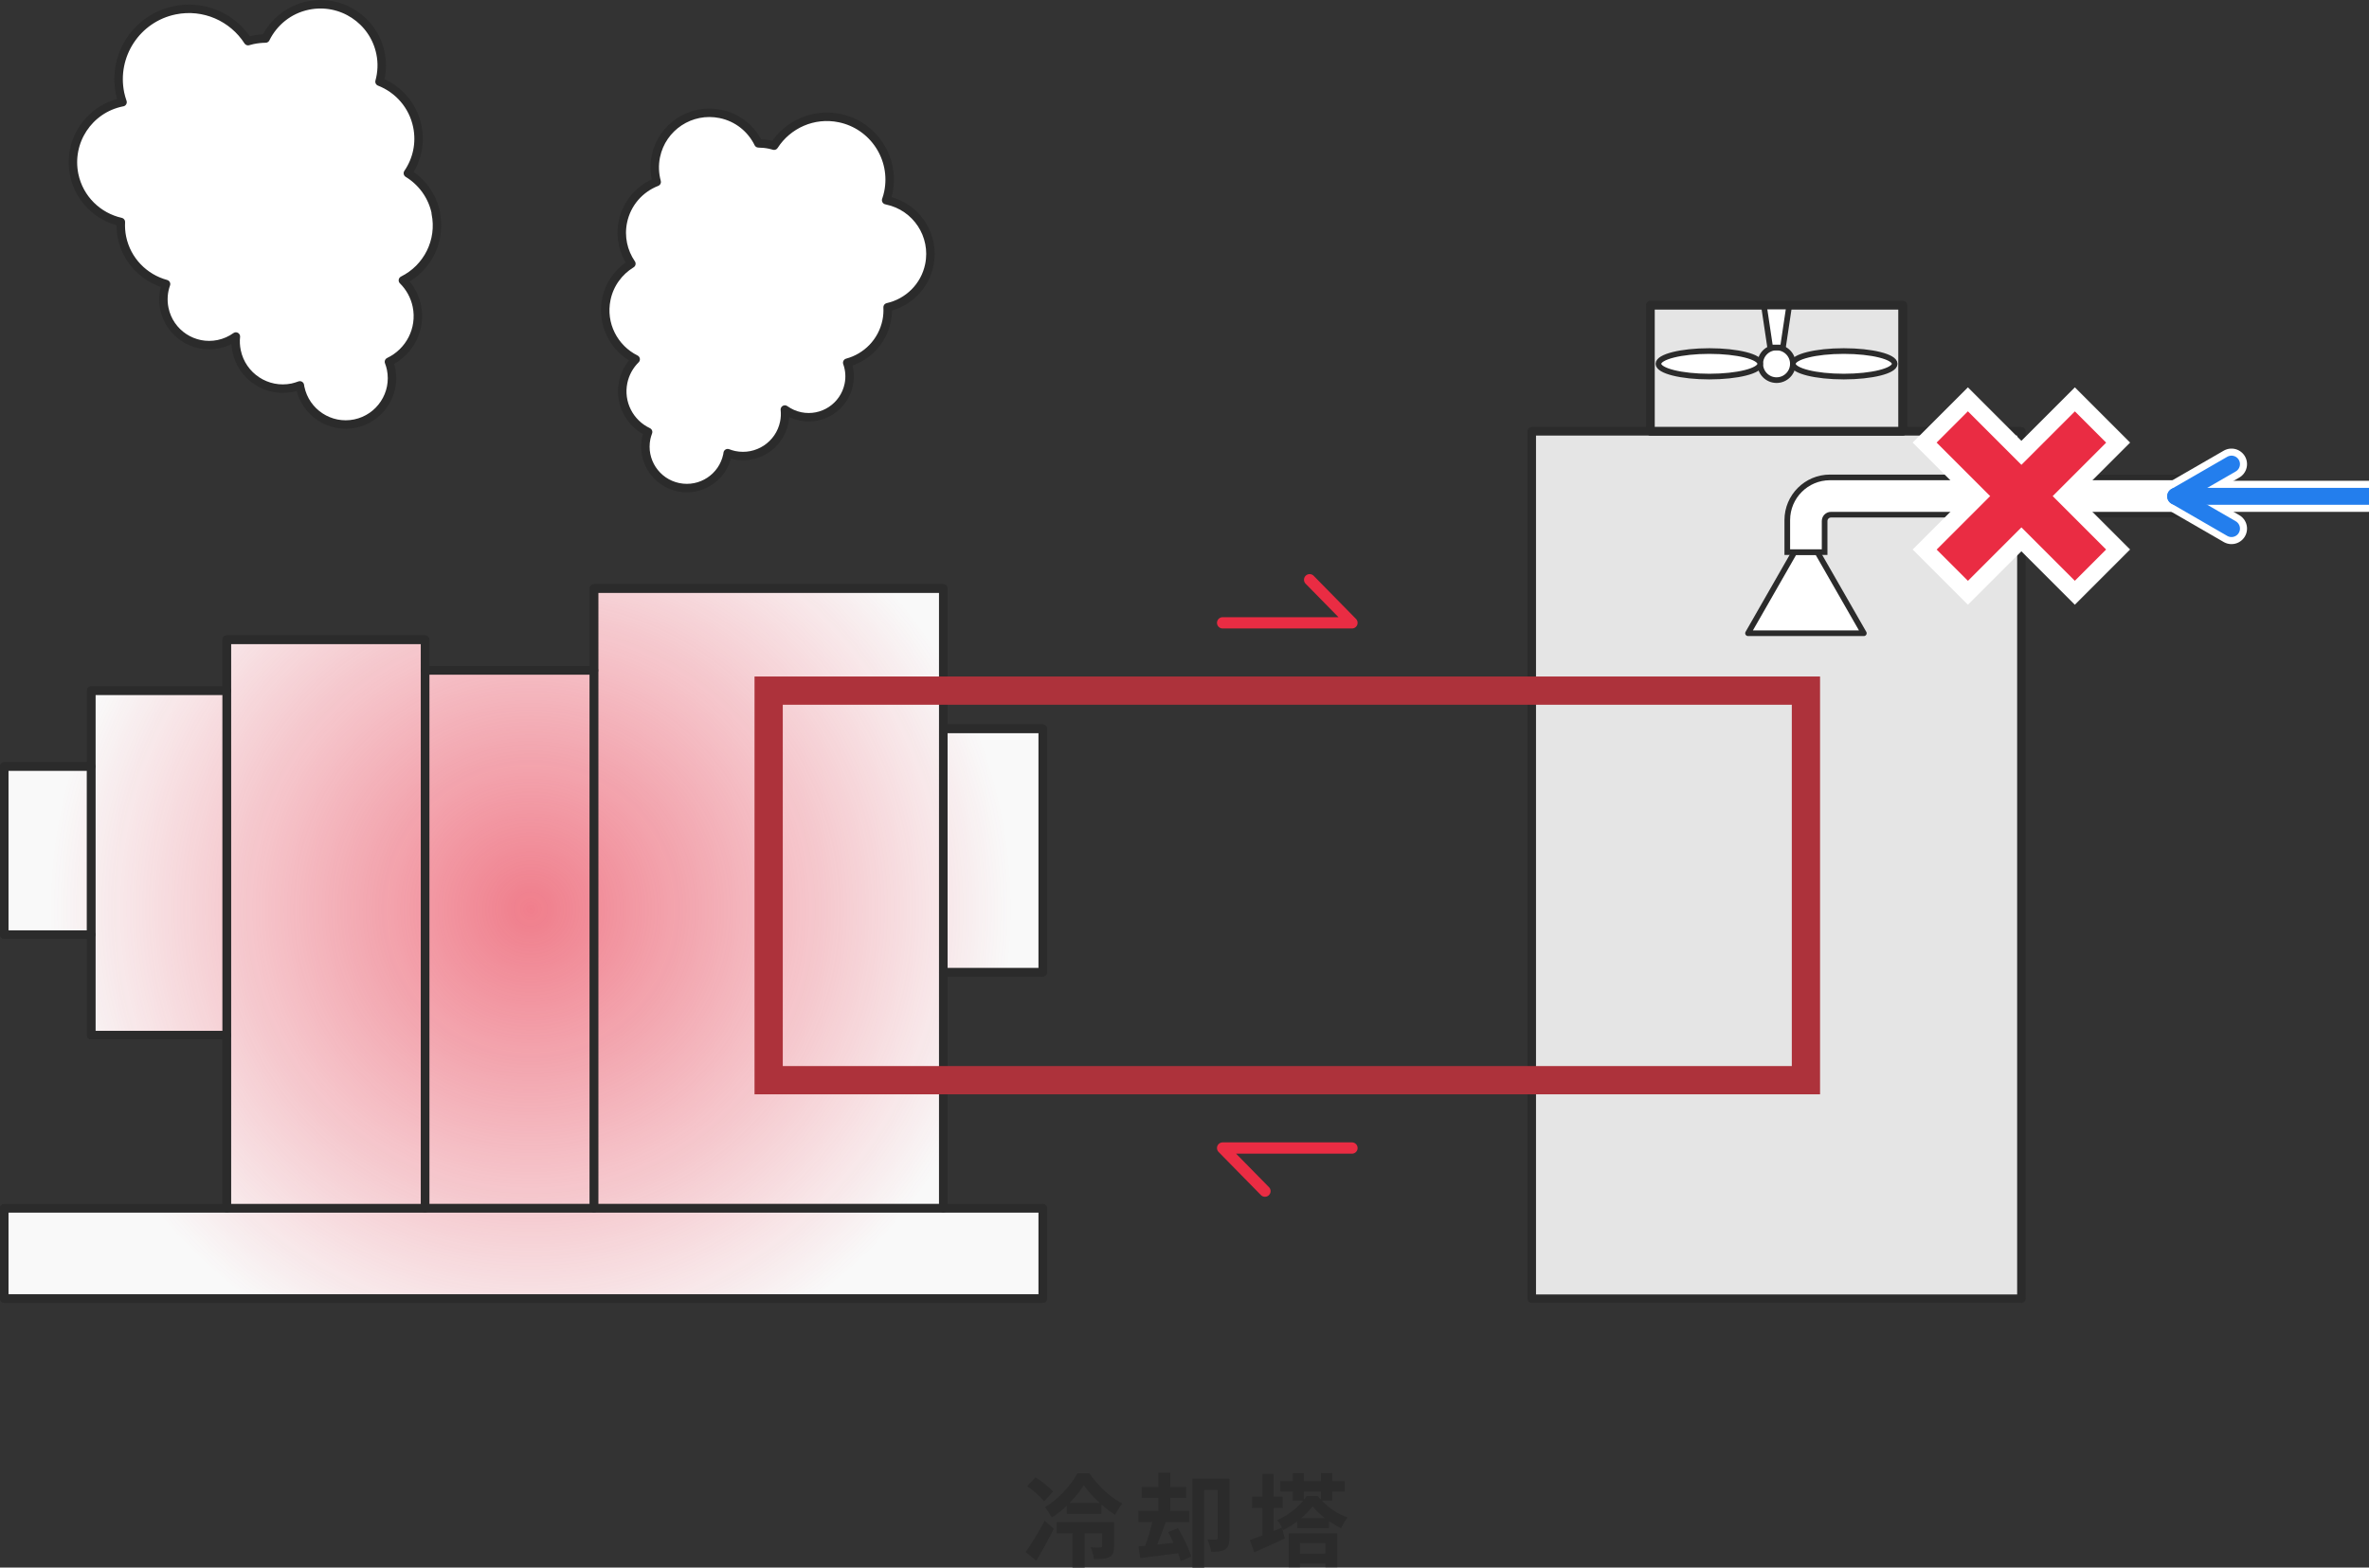 <?xml version="1.0" encoding="UTF-8"?><svg id="_レイヤー_2" xmlns="http://www.w3.org/2000/svg" xmlns:xlink="http://www.w3.org/1999/xlink" viewBox="0 0 419.34 277.53"><rect x="0" y="0" width="419.34" height="277.53" fill="#333333" stroke="none"/><defs><style>.cls-1,.cls-2,.cls-3,.cls-4,.cls-5,.cls-6,.cls-7{fill:none;}.cls-2,.cls-8,.cls-4,.cls-5,.cls-9,.cls-10,.cls-7{stroke-linecap:round;stroke-linejoin:round;}.cls-2,.cls-8,.cls-11,.cls-9,.cls-10{stroke:#2b2b2b;}.cls-2,.cls-9,.cls-10{stroke-width:1.5px;}.cls-8,.cls-12,.cls-11,.cls-9{fill:#fff;}.cls-13{fill:url(#_名称未設定グラデーション_18);opacity:.6;}.cls-14{fill:#f9f9f9;}.cls-15{fill:#ea2c43;}.cls-16{fill:#2b2b2b;}.cls-3{stroke:#ad323b;stroke-width:5px;}.cls-3,.cls-11{stroke-miterlimit:10;}.cls-4{stroke:#ea2c43;stroke-width:2px;}.cls-5{stroke:#fff;stroke-width:5.5px;}.cls-10{fill:#e5e5e5;}.cls-6{clip-path:url(#clippath);}.cls-7{stroke:#237eed;stroke-width:3px;}</style><clipPath id="clippath"><polygon class="cls-1" points="184.58 172.14 184.58 129.02 166.97 129.02 166.97 104.19 105.14 104.19 105.14 118.69 75.25 118.69 75.25 113.25 40.14 113.25 40.14 122.27 16.14 122.27 16.14 135.69 .75 135.69 .75 165.47 16.14 165.47 16.14 183.27 40.14 183.27 40.14 213.91 .75 213.91 .75 229.91 184.58 229.91 184.58 213.91 166.97 213.91 166.97 172.14 184.58 172.14"/></clipPath><radialGradient id="_名称未設定グラデーション_18" cx="93.96" cy="160.98" fx="93.96" fy="160.98" r="85.23" gradientUnits="userSpaceOnUse"><stop offset="0" stop-color="#ea2c43"/><stop offset="1" stop-color="#ea2c43" stop-opacity="0"/></radialGradient></defs><g id="_下層"><g id="_事業紹介-IM事業"><path class="cls-16" d="m181.56,274.78c.94-1.35,2.29-3.51,3.37-5.56l1.62,1.46c-.95,1.85-2.05,3.85-3.1,5.62l-1.89-1.51Zm3.26-8.98c-.59-.79-1.93-1.93-2.99-2.7l1.48-1.55c1.04.7,2.43,1.75,3.1,2.5l-1.58,1.75Zm7.99-4.99c1.51,2.18,3.71,4.32,5.87,5.37-.47.54-.95,1.35-1.31,2-.79-.49-1.62-1.12-2.39-1.82v1.66h-6.14v-1.44c-.81.77-1.73,1.49-2.68,2.09-.27-.52-.77-1.35-1.19-1.82,2.41-1.42,4.72-4.07,5.76-6.03h2.09Zm4.39,12.95c0,.99-.16,1.57-.83,1.91s-1.55.34-2.74.34c-.05-.63-.31-1.48-.59-2.07.74.04,1.51.04,1.75.02.23,0,.31-.05.31-.25v-2.27h-3.1v6.07h-2.16v-6.07h-2.79v-1.98h10.16v4.3Zm-2.56-7.69c-1.12-1.03-2.12-2.14-2.79-3.13-.61.97-1.48,2.09-2.52,3.13h5.31Z"/><path class="cls-16" d="m208.51,270.54c.94,1.58,1.98,3.67,2.34,5.06l-1.87.79c-.09-.41-.25-.88-.45-1.4l-6.7.86-.31-2.07,1.19-.11c.47-1.22.95-2.83,1.26-4.21h-2.45v-1.98h3.53v-2.29h-2.95v-1.94h2.95v-2.54h2.09v2.54h2.83v1.94h-2.83v2.29h3.38v1.98h-4.16c-.49,1.33-1.03,2.79-1.53,4l2.9-.31c-.31-.67-.63-1.31-.95-1.91l1.73-.7Zm9.11,1.78c0,.95-.16,1.62-.77,2-.59.36-1.37.43-2.45.43-.07-.63-.4-1.62-.68-2.21.65.04,1.31.04,1.53.02.22,0,.29-.07.29-.29v-8.48h-2.38v13.74h-2.09v-15.74h6.55v10.53Z"/><path class="cls-16" d="m233.97,265.66c1.28,1.35,2.92,2.45,4.57,2.99-.41.5-.85,1.3-1.15,1.91-.68-.32-1.44-.76-2.14-1.24v1.22h-5.65v-1.17c-.77.59-1.62,1.12-2.48,1.51-.05-.11-.11-.23-.16-.36l.45,1.87c-1.82.85-3.82,1.75-5.4,2.43l-.76-2.18c.63-.22,1.39-.49,2.21-.81v-4.84h-1.82v-2.02h1.82v-4.03h1.98v4.03h1.62v2.02h-1.62v4.07c.49-.2.99-.4,1.48-.61-.22-.45-.52-.97-.83-1.33,1.76-.74,3.53-2.12,4.61-3.46h-1.87v-1.6h-2.21v-1.84h2.21v-1.42h1.96v1.42h3.04v-1.42h1.98v1.42h2.23v1.84h-2.23v1.6h-1.84Zm-5.85,5.78h8.59v6.03h-2.09v-.65h-4.52v.65h-1.98v-6.03Zm1.98,1.76v1.85h4.52v-1.85h-4.52Zm4.41-4.43c-.85-.67-1.62-1.4-2.16-2.11-.49.68-1.19,1.42-2,2.11h4.16Zm-3.73-3.22c.18-.23.34-.45.49-.68h2c.18.22.36.43.56.65v-1.46h-3.04v1.49Z"/><rect class="cls-10" x="271.14" y="76.36" width="86.67" height="153.56"/><rect class="cls-10" x="292.14" y="54.02" width="44.67" height="22.33"/><circle class="cls-8" cx="314.47" cy="64.41" r="2.89"/><polygon class="cls-8" points="315.6 61.52 313.34 61.52 312.22 54.02 316.72 54.02 315.6 61.52"/><ellipse class="cls-8" cx="302.57" cy="64.41" rx="9.01" ry="2.26"/><ellipse class="cls-8" cx="326.37" cy="64.41" rx="9.01" ry="2.26"/><rect class="cls-2" x="292.14" y="54.02" width="44.67" height="22.33"/><polygon class="cls-8" points="321.69 97.75 317.64 97.75 309.42 112.11 329.92 112.11 321.69 97.75"/><path class="cls-11" d="m316.37,97.75v-5.67c0-4.17,3.38-7.56,7.56-7.56h69.31v6.6h-69.13c-.63,0-1.13.51-1.13,1.13v5.5h-6.6Z"/><rect class="cls-12" x="337.51" y="80.91" width="40.6" height="13.83" transform="translate(42.7 278.73) rotate(-45)"/><rect class="cls-12" x="350.89" y="67.52" width="13.83" height="40.6" transform="translate(42.7 278.73) rotate(-45)"/><rect class="cls-15" x="340.51" y="83.91" width="34.6" height="7.83" transform="translate(42.7 278.74) rotate(-45)"/><rect class="cls-15" x="353.89" y="70.52" width="7.83" height="34.6" transform="translate(42.7 278.73) rotate(-45)"/><polyline class="cls-4" points="216.42 110.27 239.31 110.27 231.82 102.64"/><polyline class="cls-4" points="239.31 203.25 216.42 203.25 223.91 210.88"/><line class="cls-5" x1="385.12" y1="87.87" x2="419.34" y2="87.87"/><polyline class="cls-5" points="395 82.17 385.12 87.87 395 93.58"/><line class="cls-7" x1="385.12" y1="87.87" x2="419.34" y2="87.87"/><polyline class="cls-7" points="395 82.17 385.12 87.87 395 93.58"/><polygon class="cls-14" points="184.58 172.14 184.58 129.02 166.97 129.02 166.97 104.19 105.14 104.19 105.14 118.69 75.25 118.69 75.25 113.25 40.14 113.25 40.14 122.27 16.14 122.27 16.14 135.69 .75 135.69 .75 165.47 16.14 165.47 16.14 183.27 40.14 183.27 40.14 213.91 .75 213.91 .75 229.91 184.58 229.91 184.58 213.91 166.97 213.91 166.97 172.14 184.58 172.14"/><g class="cls-6"><circle class="cls-13" cx="93.96" cy="160.98" r="85.23"/></g><rect class="cls-2" x="40.14" y="113.25" width="35.11" height="100.67"/><rect class="cls-2" x=".75" y="213.91" width="183.83" height="16"/><rect class="cls-2" x="16.14" y="122.27" width="24" height="61"/><rect class="cls-2" x=".75" y="135.69" width="15.39" height="29.78"/><rect class="cls-2" x="166.97" y="129.02" width="17.61" height="43.11"/><rect class="cls-2" x="75.25" y="118.69" width="29.89" height="95.22"/><rect class="cls-2" x="105.14" y="104.19" width="61.83" height="109.72"/><polygon class="cls-2" points="184.58 172.14 184.58 129.02 166.97 129.02 166.97 104.19 105.14 104.19 105.14 118.69 75.25 118.69 75.25 113.25 40.14 113.25 40.14 122.27 16.14 122.27 16.14 135.69 .75 135.69 .75 165.47 16.14 165.47 16.14 183.27 40.14 183.27 40.14 213.91 .75 213.91 .75 229.91 184.58 229.91 184.58 213.91 166.97 213.91 166.97 172.14 184.58 172.14"/><path class="cls-9" d="m77.16,37.71c-.63-3.05-2.49-5.53-4.96-7.04,1.6-2.34,2.29-5.3,1.67-8.3-.77-3.74-3.38-6.62-6.69-7.91.44-1.6.53-3.32.17-5.05-1.21-5.86-6.94-9.63-12.81-8.43-3.41.7-6.1,2.94-7.53,5.84-.75.01-1.52.09-2.28.25-.28.06-.55.14-.82.21-2.7-4.2-7.79-6.53-12.98-5.46-6.73,1.39-11.06,7.97-9.68,14.71.11.54.27,1.05.44,1.56-.04,0-.08.01-.13.02-5.86,1.21-9.63,6.94-8.43,12.81.89,4.31,4.23,7.48,8.26,8.38-.04.89.01,1.8.2,2.72.85,4.14,3.97,7.23,7.8,8.27-.48,1.35-.61,2.83-.3,4.34.9,4.39,5.19,7.21,9.58,6.3,1.15-.24,2.19-.71,3.08-1.35-.09.83-.05,1.69.13,2.55.93,4.52,5.35,7.43,9.87,6.5.46-.1.9-.24,1.33-.4.02.12.03.25.06.37.92,4.44,5.26,7.3,9.7,6.39,4.44-.92,7.3-5.26,6.38-9.7-.09-.43-.22-.84-.37-1.24,3.64-1.72,5.78-5.75,4.94-9.87-.37-1.79-1.26-3.35-2.47-4.55,4.31-2.13,6.83-6.96,5.81-11.9Z"/><path class="cls-9" d="m156.97,35.46s-.08-.01-.11-.02c.16-.45.29-.91.39-1.39,1.24-6.01-2.63-11.9-8.64-13.14-4.63-.96-9.18,1.13-11.59,4.88-.24-.07-.48-.14-.73-.19-.68-.14-1.37-.21-2.04-.22-1.27-2.59-3.68-4.59-6.72-5.21-5.24-1.08-10.36,2.29-11.44,7.53-.32,1.55-.24,3.09.15,4.51-2.96,1.15-5.29,3.72-5.98,7.06-.55,2.68.06,5.32,1.5,7.42-2.2,1.35-3.87,3.56-4.43,6.29-.91,4.41,1.34,8.72,5.19,10.63-1.08,1.07-1.88,2.46-2.21,4.06-.76,3.68,1.15,7.28,4.41,8.81-.13.36-.25.72-.33,1.11-.82,3.97,1.73,7.85,5.7,8.67,3.97.82,7.85-1.73,8.67-5.7.02-.11.03-.22.05-.33.38.15.77.27,1.19.36,4.04.83,7.99-1.76,8.82-5.8.16-.77.19-1.54.11-2.28.8.57,1.73,1,2.75,1.21,3.92.81,7.75-1.71,8.56-5.63.28-1.34.16-2.67-.27-3.87,3.42-.92,6.2-3.68,6.97-7.39.17-.82.22-1.63.18-2.43,3.6-.8,6.59-3.64,7.38-7.49,1.08-5.24-2.29-10.36-7.53-11.44Z"/><rect class="cls-3" x="136.06" y="122.27" width="183.61" height="68.97"/></g></g></svg>